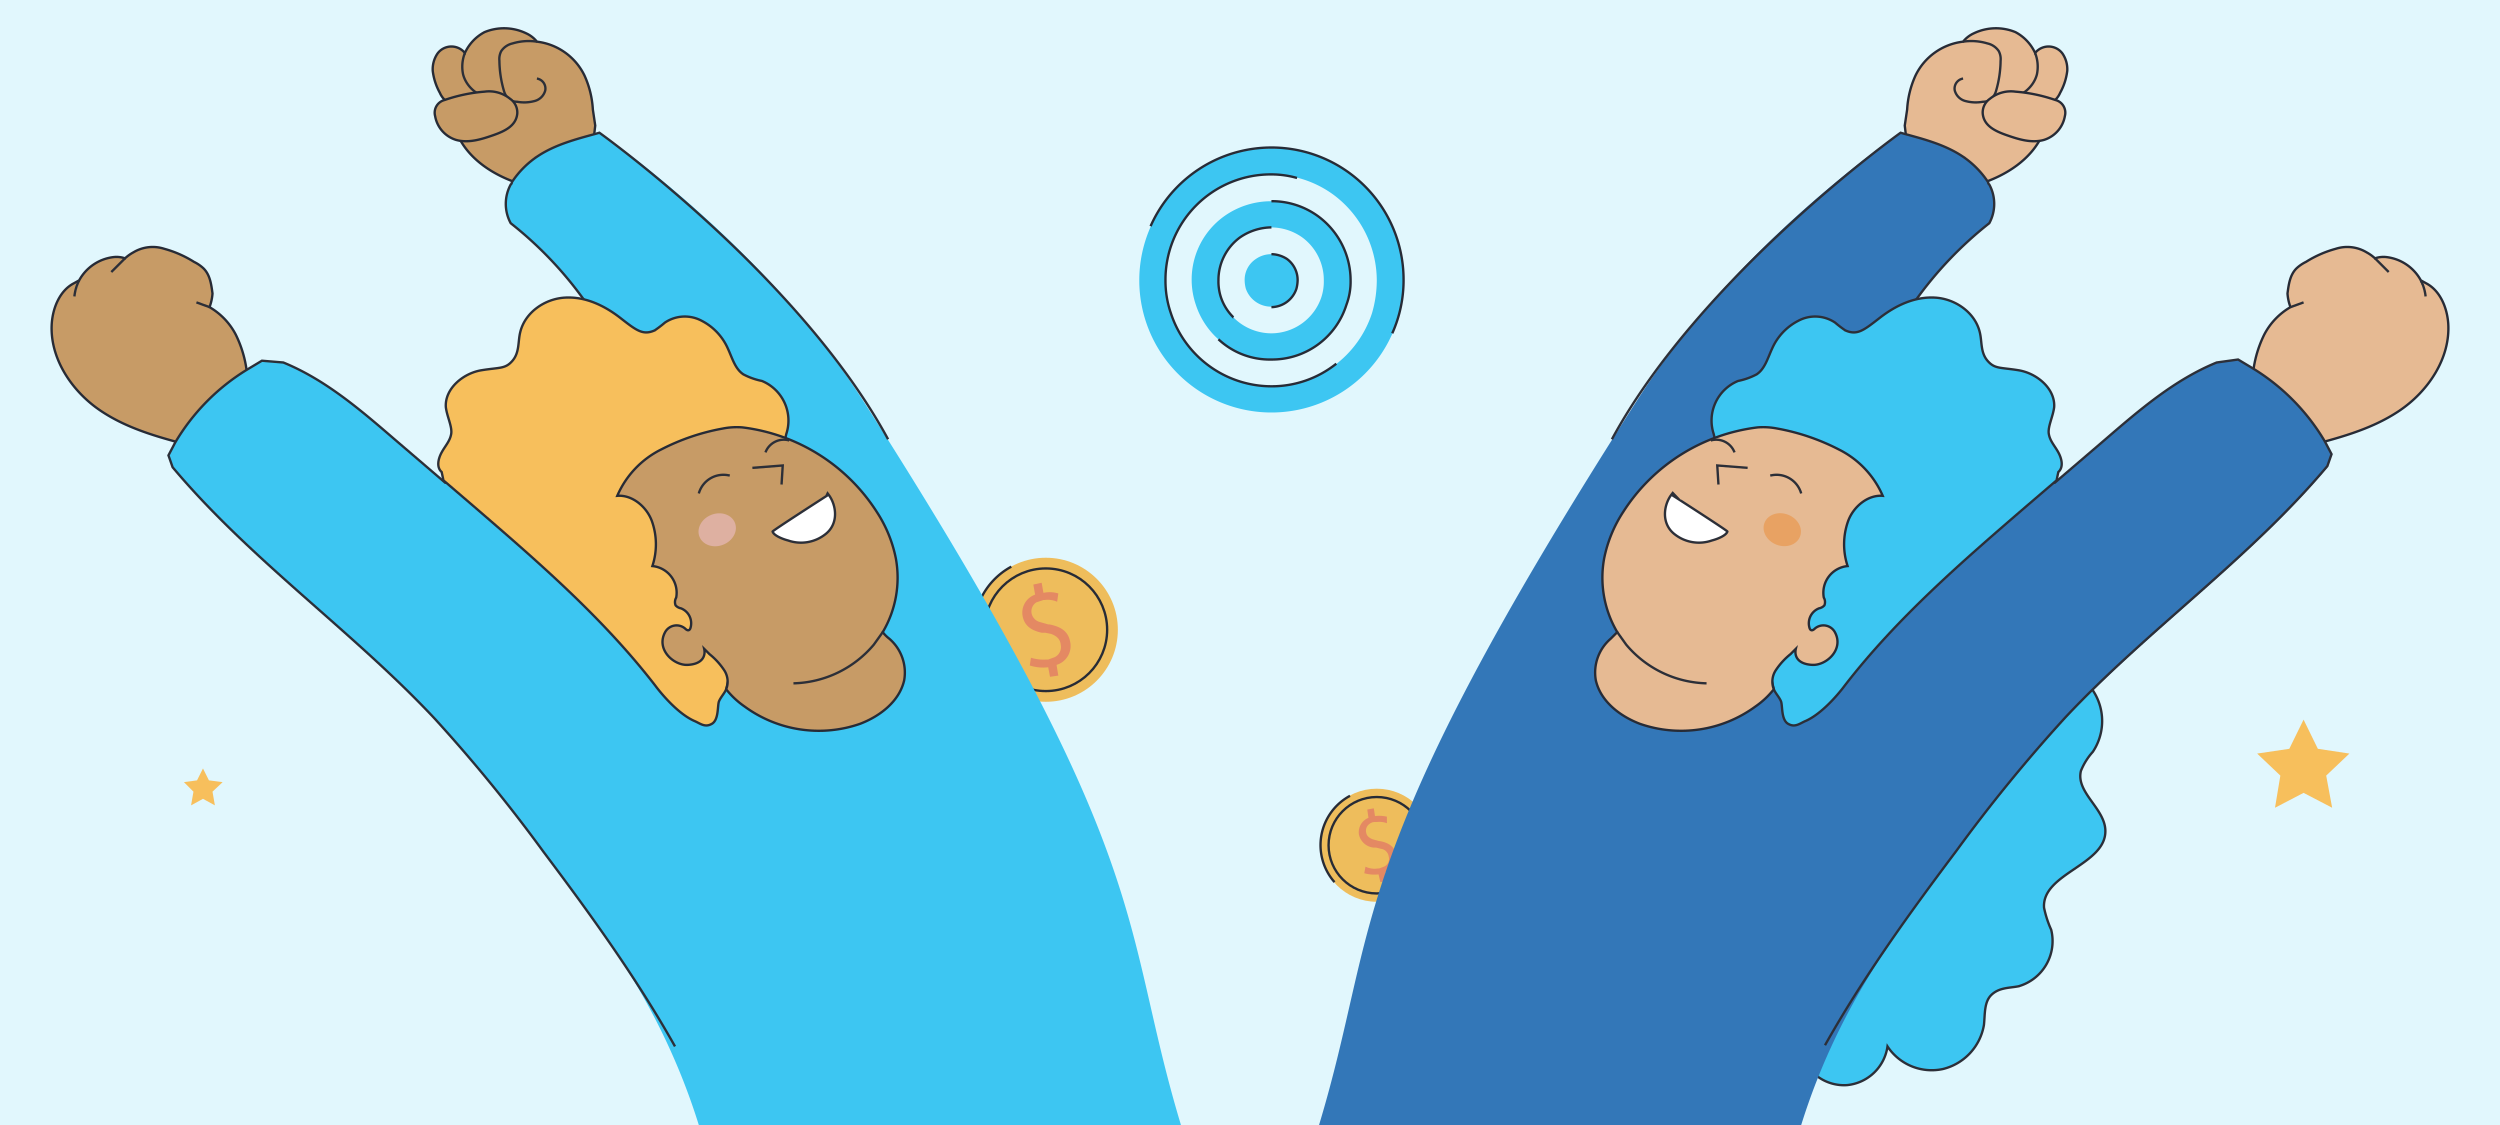 <svg id="Capa_1" data-name="Capa 1" xmlns="http://www.w3.org/2000/svg" viewBox="0 0 420 189"><defs><style>.cls-1{fill:#e1f7fd;}.cls-2,.cls-3{fill:#eebd5c;}.cls-12,.cls-3,.cls-5,.cls-7{stroke:#272b36;}.cls-10,.cls-12,.cls-14,.cls-3,.cls-5,.cls-6,.cls-7,.cls-9{stroke-miterlimit:10;stroke-width:0.4px;}.cls-4{fill:#e48963;}.cls-5,.cls-9{fill:none;}.cls-13,.cls-6{fill:#3dc6f2;}.cls-10,.cls-14,.cls-6,.cls-9{stroke:#2c2f38;}.cls-7{fill:#e6ba93;}.cls-8{fill:#3377b8;}.cls-10{fill:#fff;}.cls-11{fill:#e8a263;}.cls-12{fill:#c79b66;}.cls-14,.cls-16{fill:#f7bf5c;}.cls-15{fill:#deb0a1;}</style></defs><rect class="cls-1" width="420" height="189"/><circle class="cls-2" cx="175.7" cy="105.8" r="12.1"/><circle class="cls-3" cx="175.7" cy="105.8" r="10.3"/><path class="cls-4" d="M179.8,107.9a3.3,3.3,0,0,1-2.3,3.8l.3,1.8-1.4.2-.3-1.6a7.2,7.2,0,0,1-3.1-.3l.2-1.3a7.2,7.2,0,0,0,2.6.3h.3l1.1-.4a1.9,1.9,0,0,0,1-2.1c-.1-.9-.6-1.4-1.6-1.8l-1-.2H175c-1.8-.4-2.9-1.2-3.2-2.8a3.2,3.2,0,0,1,2.1-3.6l-.3-1.7,1.4-.3.3,1.7a4.9,4.9,0,0,1,2.5.1l-.2,1.4a3.9,3.9,0,0,0-2.1-.3h-.2l-1.2.4a1.8,1.8,0,0,0-.8,1.8,1.9,1.9,0,0,0,1.4,1.5l1.4.4h.2C178.3,105.3,179.5,106.1,179.8,107.9Z"/><path class="cls-5" d="M166.5,113.7a13,13,0,0,1-2.7-5.8,12,12,0,0,1,6.1-12.7"/><circle class="cls-2" cx="231.3" cy="142" r="9.5"/><circle class="cls-3" cx="231.3" cy="142" r="8.1"/><path class="cls-4" d="M234.6,143.6a2.7,2.7,0,0,1-1.9,3l.3,1.4-1.1.2-.3-1.3a6.2,6.2,0,0,1-2.4-.2l.2-1.1a3.5,3.5,0,0,0,2.1.3h.2l.8-.3a1.4,1.4,0,0,0,.8-1.7,1.5,1.5,0,0,0-1.3-1.3l-.8-.2h-.4a2.8,2.8,0,0,1-2.5-2.2,2.6,2.6,0,0,1,1.6-2.8l-.2-1.4,1.1-.2.2,1.3a5.8,5.8,0,0,1,2,.1v1.1a3.7,3.7,0,0,0-1.7-.2H231a1.4,1.4,0,0,0-.9.3,1.4,1.4,0,0,0-.6,1.4c.1.6.4.9,1.1,1.2l1.1.3h.1C233.4,141.6,234.3,142.3,234.6,143.6Z"/><path class="cls-5" d="M224.2,148.2a9.4,9.4,0,0,1,2.6-14.5"/><path class="cls-5" d="M261.3,94.7a16.1,16.1,0,0,1-13.1,18.6"/><path class="cls-6" d="M302.6,176.9a7.5,7.5,0,0,0,7.7,5.4,7.6,7.6,0,0,0,6.8-6.5,8.9,8.9,0,0,0,9.3,3.8,9.2,9.2,0,0,0,6.9-7.4c.2-1.8,0-3.9,1.3-5.1s2.9-1.1,4.5-1.4a7.9,7.9,0,0,0,5.5-9.5,17.7,17.7,0,0,1-1.2-3.7c-.4-5.8,10.5-7.2,10.3-13-.1-3.7-5-6.4-4.1-10a10.7,10.7,0,0,1,2-3.2,9.3,9.3,0,0,0-2.3-12.7c-1.1-.8-2.6-1.7-2.2-3s1.2-1.3,2-1.6l9.1-3.1-7.6-11.4S323,122.1,323,122.8,302.6,176.9,302.6,176.9Z"/><path class="cls-7" d="M343.2,22.5c-1.9,4.3-6.2,7-10.6,8.4a.9.9,0,0,1-.7.1l-10.8-.7L320,21.1l.4-2.7a15.9,15.9,0,0,1,1.4-5.7,10.2,10.2,0,0,1,8-5.7h0a4.9,4.9,0,0,1,1.8-1.4,8.6,8.6,0,0,1,7-.2,7.5,7.5,0,0,1,3.3,3.5h0a2.9,2.9,0,0,1,4.6.1,4.7,4.7,0,0,1,.8,2.9,10.1,10.1,0,0,1-1.2,3.7,3.6,3.6,0,0,1-1.5,1.7,3.8,3.8,0,0,1-1.5.1l-4.2-.8,2.7,3Z"/><path class="cls-7" d="M384.8,51.6a11.4,11.4,0,0,0-4.4,4.6,19.3,19.3,0,0,0-2,8.5,5.4,5.4,0,0,1-.7,3.3l7.6,7.3a3.2,3.2,0,0,0,1.4-.1c5.7-1.5,11.5-2.9,16.4-6.2s8.6-8.9,8.2-14.7c-.2-2.7-1.4-5.5-3.7-6.7l-.9-.5a7.6,7.6,0,0,0-5.7-3.9,4.4,4.4,0,0,0-2,.2h0a7.1,7.1,0,0,0-1.4-1,6.3,6.3,0,0,0-5.2-.6,18.6,18.6,0,0,0-5,2.2,6.4,6.4,0,0,0-1.6,1.1c-1.1,1.1-1.3,2.7-1.5,4.2A8,8,0,0,0,384.8,51.6Z"/><path class="cls-8" d="M391,78.5c-13.1,15.6-30.1,27.4-44,42.2a262.7,262.7,0,0,0-18.3,22.4c-9.2,12.3-19.7,25.4-26.1,45.9h-81c10.4-34.5,3.6-44,53.6-122,16.9-26.4,44.1-44.7,44.1-44.7l.7.2c3.3.9,6.7,1.8,9.6,3.7a15.4,15.4,0,0,1,4.4,4.4.5.5,0,0,0,.2.4,6.8,6.8,0,0,1,0,6.5h0a63.7,63.7,0,0,0-12.4,13h0l2.8,5.6,20.5,25h.1l8.4-7.2c5.8-5,11.7-10.1,18.8-13l3.6-.5,2.5,1.5a35.6,35.6,0,0,1,12.1,12.3l1.1,2.1Z"/><path class="cls-9" d="M329.8,13.2a1.7,1.7,0,0,0-1.4,2,2.5,2.5,0,0,0,1.9,1.8,6.6,6.6,0,0,0,2.8.1,3.1,3.1,0,0,0,1.3-.3,3.4,3.4,0,0,0,.9-1.4,18.8,18.8,0,0,0,.8-5.2,2.9,2.9,0,0,0-.3-1.6,3.1,3.1,0,0,0-1.9-1.3,9.4,9.4,0,0,0-4.1-.3"/><path class="cls-9" d="M335.7,16.3c2.7.9,5.8-1.1,6.5-3.8a6.3,6.3,0,0,0-.3-3.6"/><path class="cls-7" d="M345.3,16.8a2.2,2.2,0,0,1,1.6,2.7h0a5.1,5.1,0,0,1-3.5,4c-2.1.6-4.3-.1-6.3-.8s-3.8-1.6-4-3.6a2.8,2.8,0,0,1,1.2-2.5,5.6,5.6,0,0,1,4.3-1.2A26.7,26.7,0,0,1,345.3,16.8Z"/><path class="cls-10" d="M399,43.4l.5.5,1.8,1.8"/><path class="cls-10" d="M384.8,51.6l2.2-.8"/><path class="cls-10" d="M406.7,47.1a7.7,7.7,0,0,1,.8,2.7"/><path class="cls-9" d="M270.8,73.8c14.9-27.5,48.5-51.5,48.5-51.5l.7.2c3.3.9,6.7,1.8,9.6,3.7a15.4,15.4,0,0,1,4.4,4.4.5.5,0,0,0,.2.4,6.8,6.8,0,0,1,0,6.5h0a63.7,63.7,0,0,0-12.4,13h0l2.8,5.6,20.5,25h.1l8.4-7.2c5.8-5,11.7-10.1,18.8-13l3.6-.5,2.5,1.5a35.6,35.6,0,0,1,12.1,12.3l1.1,2.1-.7,2c-13.1,15.6-30.1,27.4-44,42.2a262.7,262.7,0,0,0-18.3,22.4c-7.9,10.5-15.7,21.3-22.1,32.7"/><path class="cls-6" d="M298,115.8c.3.7.9,1.3,1.2,2s0,3.1,1.2,3.8,2-.1,3-.5c3.3-1.5,6.5-5.9,6.5-5.9,8.8-11.4,19.8-20.9,30.7-30.3l4.9-4.2.3-1.4c.9-.8.6-2.2,0-3.3s-1.4-1.9-1.6-3.1.7-2.9.9-4.5c.2-3.1-2.9-5.7-6-6.2s-4-.2-5.2-1.6-.9-3.2-1.3-4.8c-.8-3.3-4.1-5.6-7.5-5.8s-6.6,1.3-9.3,3.4-3.8,3-5.8,2.1a19.2,19.2,0,0,1-1.7-1.3,6,6,0,0,0-6.2-.3,9.6,9.6,0,0,0-4.4,4.7c-.7,1.5-1.2,3.4-2.6,4.3A11.5,11.5,0,0,1,292,64a7.2,7.2,0,0,0-4.1,8.9Z"/><path class="cls-7" d="M298,115.8a14.2,14.2,0,0,1-3.1,2.9,21.1,21.1,0,0,1-19.4,2.9c-3.4-1.3-6.6-3.8-7.4-7.3a7.5,7.5,0,0,1,2.5-7l1.1-1.1h0a18,18,0,0,1-2.2-12.4,22.2,22.2,0,0,1,3.2-7.8,31.3,31.3,0,0,1,22.6-14.2,12.2,12.2,0,0,1,3.3.2h0a36.9,36.9,0,0,1,10.3,3.5,15.6,15.6,0,0,1,7.4,7.8c-2.5-.2-4.9,1.8-5.8,4.2a11.6,11.6,0,0,0-.1,7.6,4.5,4.5,0,0,0-4,5.3,1.5,1.5,0,0,1,.1,1.3,1.6,1.6,0,0,1-.9.5,2.7,2.7,0,0,0-1.6,3.3s.2.8.9.1a2.2,2.2,0,0,1,3.3.5c1.7,2.9-1.3,5.7-3.7,5.6s-3.1-1.4-2.8-2.7l-.9.9a11.8,11.8,0,0,0-2.4,2.6,3.5,3.5,0,0,0-.4,3.3Z"/><path class="cls-9" d="M286.7,114.8a18.2,18.2,0,0,1-13.5-6.5l-1.5-2.1"/><path class="cls-9" d="M293.6,78.6l-5.1-.4.2,3.2"/><path class="cls-9" d="M297.4,79.9a4.3,4.3,0,0,1,5.2,3"/><path class="cls-9" d="M287.4,74a3.3,3.3,0,0,1,4,2"/><path class="cls-10" d="M290.2,89.3c-.2.7-1.8,1.3-2.6,1.5a6.6,6.6,0,0,1-6.2-1c-2.4-1.8-1.9-5-.6-6.7C280.8,83.1,290.3,89.2,290.2,89.3Z"/><ellipse class="cls-11" cx="299.5" cy="89" rx="2.7" ry="3.2" transform="translate(109 336.7) rotate(-69)"/><path class="cls-12" d="M76.8,22.5c1.9,4.3,6.2,7,10.6,8.4a.9.9,0,0,0,.7.1l10.8-.7,1.1-9.2-.4-2.7a15.9,15.9,0,0,0-1.4-5.7,10.2,10.2,0,0,0-8-5.7h0a4.9,4.9,0,0,0-1.8-1.4,8.6,8.6,0,0,0-7-.2,7.5,7.5,0,0,0-3.3,3.5h0a2.9,2.9,0,0,0-4.6.1,4.7,4.7,0,0,0-.8,2.9,10.1,10.1,0,0,0,1.2,3.7,3.6,3.6,0,0,0,1.5,1.7,3.8,3.8,0,0,0,1.5.1l4.2-.8-2.7,3Z"/><path class="cls-12" d="M35.2,51.6a11.4,11.4,0,0,1,4.4,4.6,19.3,19.3,0,0,1,2,8.5,5.4,5.4,0,0,0,.7,3.3l-7.6,7.3a3.2,3.2,0,0,1-1.4-.1c-5.7-1.5-11.5-2.9-16.4-6.2S8.3,60.1,8.7,54.3c.2-2.7,1.4-5.5,3.7-6.7l.9-.5A7.6,7.6,0,0,1,19,43.2a4.4,4.4,0,0,1,2,.2h0a7.1,7.1,0,0,1,1.4-1,6.3,6.3,0,0,1,5.2-.6,18.6,18.6,0,0,1,5,2.2,6.4,6.4,0,0,1,1.6,1.1c1.1,1.1,1.3,2.7,1.5,4.2A8,8,0,0,1,35.2,51.6Z"/><path class="cls-13" d="M29,78.5c13.1,15.6,30.1,27.4,44,42.2a262.7,262.7,0,0,1,18.3,22.4c9.2,12.3,19.7,25.4,26.1,45.9h81c-10.4-34.5-3.6-44-53.6-122-16.9-26.4-44.1-44.7-44.1-44.7l-.7.2c-3.3.9-6.7,1.8-9.6,3.7A15.4,15.4,0,0,0,86,30.6a.5.5,0,0,1-.2.4,6.8,6.8,0,0,0,0,6.5h0a63.7,63.7,0,0,1,12.4,13h0l-2.8,5.6-20.5,25h-.1l-8.4-7.2c-5.8-5-11.7-10.1-18.8-13L44,60.6l-2.5,1.5A35.6,35.6,0,0,0,29.4,74.4l-1.1,2.1Z"/><path class="cls-9" d="M90.2,13.2a1.7,1.7,0,0,1,1.4,2A2.5,2.5,0,0,1,89.7,17a6.6,6.6,0,0,1-2.8.1,3.1,3.1,0,0,1-1.3-.3,3.4,3.4,0,0,1-.9-1.4,18.8,18.8,0,0,1-.8-5.2,2.9,2.9,0,0,1,.3-1.6,3.1,3.1,0,0,1,1.9-1.3A9.4,9.4,0,0,1,90.2,7"/><path class="cls-9" d="M84.3,16.3c-2.7.9-5.8-1.1-6.5-3.8a6.3,6.3,0,0,1,.3-3.6"/><path class="cls-12" d="M74.7,16.8a2.2,2.2,0,0,0-1.6,2.7h0a5.1,5.1,0,0,0,3.5,4c2.1.6,4.3-.1,6.3-.8s3.8-1.6,4-3.6a2.8,2.8,0,0,0-1.2-2.5,5.6,5.6,0,0,0-4.3-1.2A26.7,26.7,0,0,0,74.7,16.8Z"/><path class="cls-10" d="M21,43.4l-.5.5-1.8,1.8"/><path class="cls-10" d="M35.2,51.6,33,50.8"/><path class="cls-10" d="M13.3,47.1a7.7,7.7,0,0,0-.8,2.7"/><path class="cls-9" d="M149.2,73.8c-14.9-27.5-48.5-51.5-48.5-51.5l-.7.2c-3.3.9-6.7,1.8-9.6,3.7A15.4,15.4,0,0,0,86,30.6a.5.5,0,0,1-.2.4,6.8,6.8,0,0,0,0,6.5h0a63.7,63.7,0,0,1,12.4,13h0l-2.8,5.6-20.5,25h-.1l-8.4-7.2c-5.8-5-11.7-10.1-18.8-13L44,60.6l-2.5,1.5A35.6,35.6,0,0,0,29.4,74.4l-1.1,2.1.7,2c13.1,15.6,30.1,27.4,44,42.2a262.7,262.7,0,0,1,18.3,22.4c7.9,10.5,15.7,21.3,22.1,32.7"/><path class="cls-14" d="M122,115.8c-.3.7-.9,1.3-1.2,2s0,3.1-1.2,3.8-2-.1-3-.5c-3.3-1.5-6.5-5.9-6.5-5.9-8.8-11.4-19.8-20.9-30.7-30.3l-4.9-4.2-.3-1.4c-.9-.8-.6-2.2,0-3.3s1.4-1.9,1.6-3.1-.7-2.9-.9-4.5c-.2-3.1,2.9-5.7,6-6.2s4-.2,5.2-1.6.9-3.2,1.3-4.8c.8-3.3,4.1-5.6,7.5-5.8s6.6,1.3,9.3,3.4,3.8,3,5.8,2.1a19.2,19.2,0,0,0,1.7-1.3,6,6,0,0,1,6.2-.3,9.6,9.6,0,0,1,4.4,4.7c.7,1.5,1.2,3.4,2.6,4.3A11.5,11.5,0,0,0,128,64a7.2,7.2,0,0,1,4.1,8.9Z"/><path class="cls-12" d="M122,115.8a14.2,14.2,0,0,0,3.1,2.9,21.1,21.1,0,0,0,19.4,2.9c3.4-1.3,6.6-3.8,7.4-7.3a7.5,7.5,0,0,0-2.5-7,5.7,5.7,0,0,1-1.1-1.1h0a18,18,0,0,0,2.2-12.4,22.2,22.2,0,0,0-3.2-7.8,31.3,31.3,0,0,0-22.6-14.2,12.2,12.2,0,0,0-3.3.2h0a36.9,36.9,0,0,0-10.3,3.5,15.6,15.6,0,0,0-7.4,7.8c2.5-.2,4.9,1.8,5.8,4.2a11.6,11.6,0,0,1,.1,7.6,4.5,4.5,0,0,1,4,5.3,1.5,1.5,0,0,0-.1,1.3,1.6,1.6,0,0,0,.9.5,2.7,2.7,0,0,1,1.6,3.3s-.2.8-.9.1a2.2,2.2,0,0,0-3.3.5c-1.7,2.9,1.3,5.7,3.7,5.6s3.1-1.4,2.8-2.7l.9.9a11.8,11.8,0,0,1,2.4,2.6,3.5,3.5,0,0,1,.4,3.3Z"/><path class="cls-9" d="M133.3,114.8a18.2,18.2,0,0,0,13.5-6.5l1.5-2.1"/><path class="cls-9" d="M126.4,78.6l5.1-.4-.2,3.2"/><path class="cls-9" d="M122.6,79.9a4.3,4.3,0,0,0-5.2,3"/><path class="cls-9" d="M132.6,74a3.3,3.3,0,0,0-4,2"/><path class="cls-10" d="M129.8,89.3c.2.7,1.8,1.3,2.6,1.5a6.6,6.6,0,0,0,6.2-1c2.4-1.8,1.9-5,.6-6.7C139.2,83.1,129.7,89.2,129.8,89.3Z"/><ellipse class="cls-15" cx="120.5" cy="89" rx="3.2" ry="2.7" transform="translate(-23.9 49.1) rotate(-21)"/><path class="cls-9" d="M265.7,5.6h0"/><path class="cls-13" d="M213.6,24.9a22.2,22.2,0,1,0,22.2,22.2A22.1,22.1,0,0,0,213.6,24.9Zm0,40a17.8,17.8,0,0,1-16.9-12.3,16.7,16.7,0,0,1-.9-5.5,17.7,17.7,0,0,1,17.8-17.8A17.7,17.7,0,0,1,224,32.7a18,18,0,0,1,7.3,14.4,19.8,19.8,0,0,1-.8,5.5A17.8,17.8,0,0,1,213.6,64.9Z"/><path class="cls-13" d="M221.4,36.3a13.6,13.6,0,0,0-15.7,0,13.1,13.1,0,0,0-4.8,14.9,13.3,13.3,0,0,0,25.3,0,11,11,0,0,0,.7-4.1A13.4,13.4,0,0,0,221.4,36.3Zm.6,13.6a8.9,8.9,0,0,1-8.4,6.1,9,9,0,0,1-8.5-6.1,8.6,8.6,0,0,1-.4-2.8,8.9,8.9,0,0,1,3.6-7.2,9,9,0,0,1,10.5,0,8.9,8.9,0,0,1,3.6,7.2A8.6,8.6,0,0,1,222,49.9Z"/><path class="cls-13" d="M218,47.1a5.9,5.9,0,0,1-.2,1.4,4.5,4.5,0,0,1-8.5,0,5.9,5.9,0,0,1-.2-1.4,4.2,4.2,0,0,1,1.9-3.6,4.5,4.5,0,0,1,2.6-.8,5,5,0,0,1,2.6.8A4.4,4.4,0,0,1,218,47.1Z"/><path class="cls-5" d="M233.9,56a21.8,21.8,0,0,0,1.9-8.9A22.2,22.2,0,0,0,193.3,38m31.2,23.1a17.4,17.4,0,0,1-10.9,3.8,17.8,17.8,0,0,1-16.9-12.3,16.7,16.7,0,0,1-.9-5.5,17.7,17.7,0,0,1,17.8-17.8,15.9,15.9,0,0,1,4.3.6"/><path class="cls-5" d="M204.7,57a12.6,12.6,0,0,0,8.9,3.4,13.1,13.1,0,0,0,12.6-9.2,11,11,0,0,0,.7-4.1,13.4,13.4,0,0,0-5.5-10.8,13.2,13.2,0,0,0-7.8-2.5m-6.4,19.5a8.5,8.5,0,0,1-2.1-3.4,8.6,8.6,0,0,1-.4-2.8,8.9,8.9,0,0,1,3.6-7.2,9.5,9.5,0,0,1,5.3-1.7"/><path class="cls-5" d="M213.6,42.7a5,5,0,0,1,2.6.8,4.4,4.4,0,0,1,1.8,3.6,5.9,5.9,0,0,1-.2,1.4,4.5,4.5,0,0,1-4.2,3.1"/><polygon class="cls-16" points="34.1 129.1 35.1 131.1 37.4 131.4 35.7 133 36.1 135.3 34.1 134.2 32.1 135.3 32.5 133 30.9 131.4 33.1 131.1 34.1 129.1"/><polygon class="cls-16" points="387 120.9 389.4 125.8 394.7 126.6 390.8 130.3 391.8 135.7 387 133.2 382.2 135.7 383.1 130.3 379.2 126.6 384.6 125.8 387 120.9"/></svg>